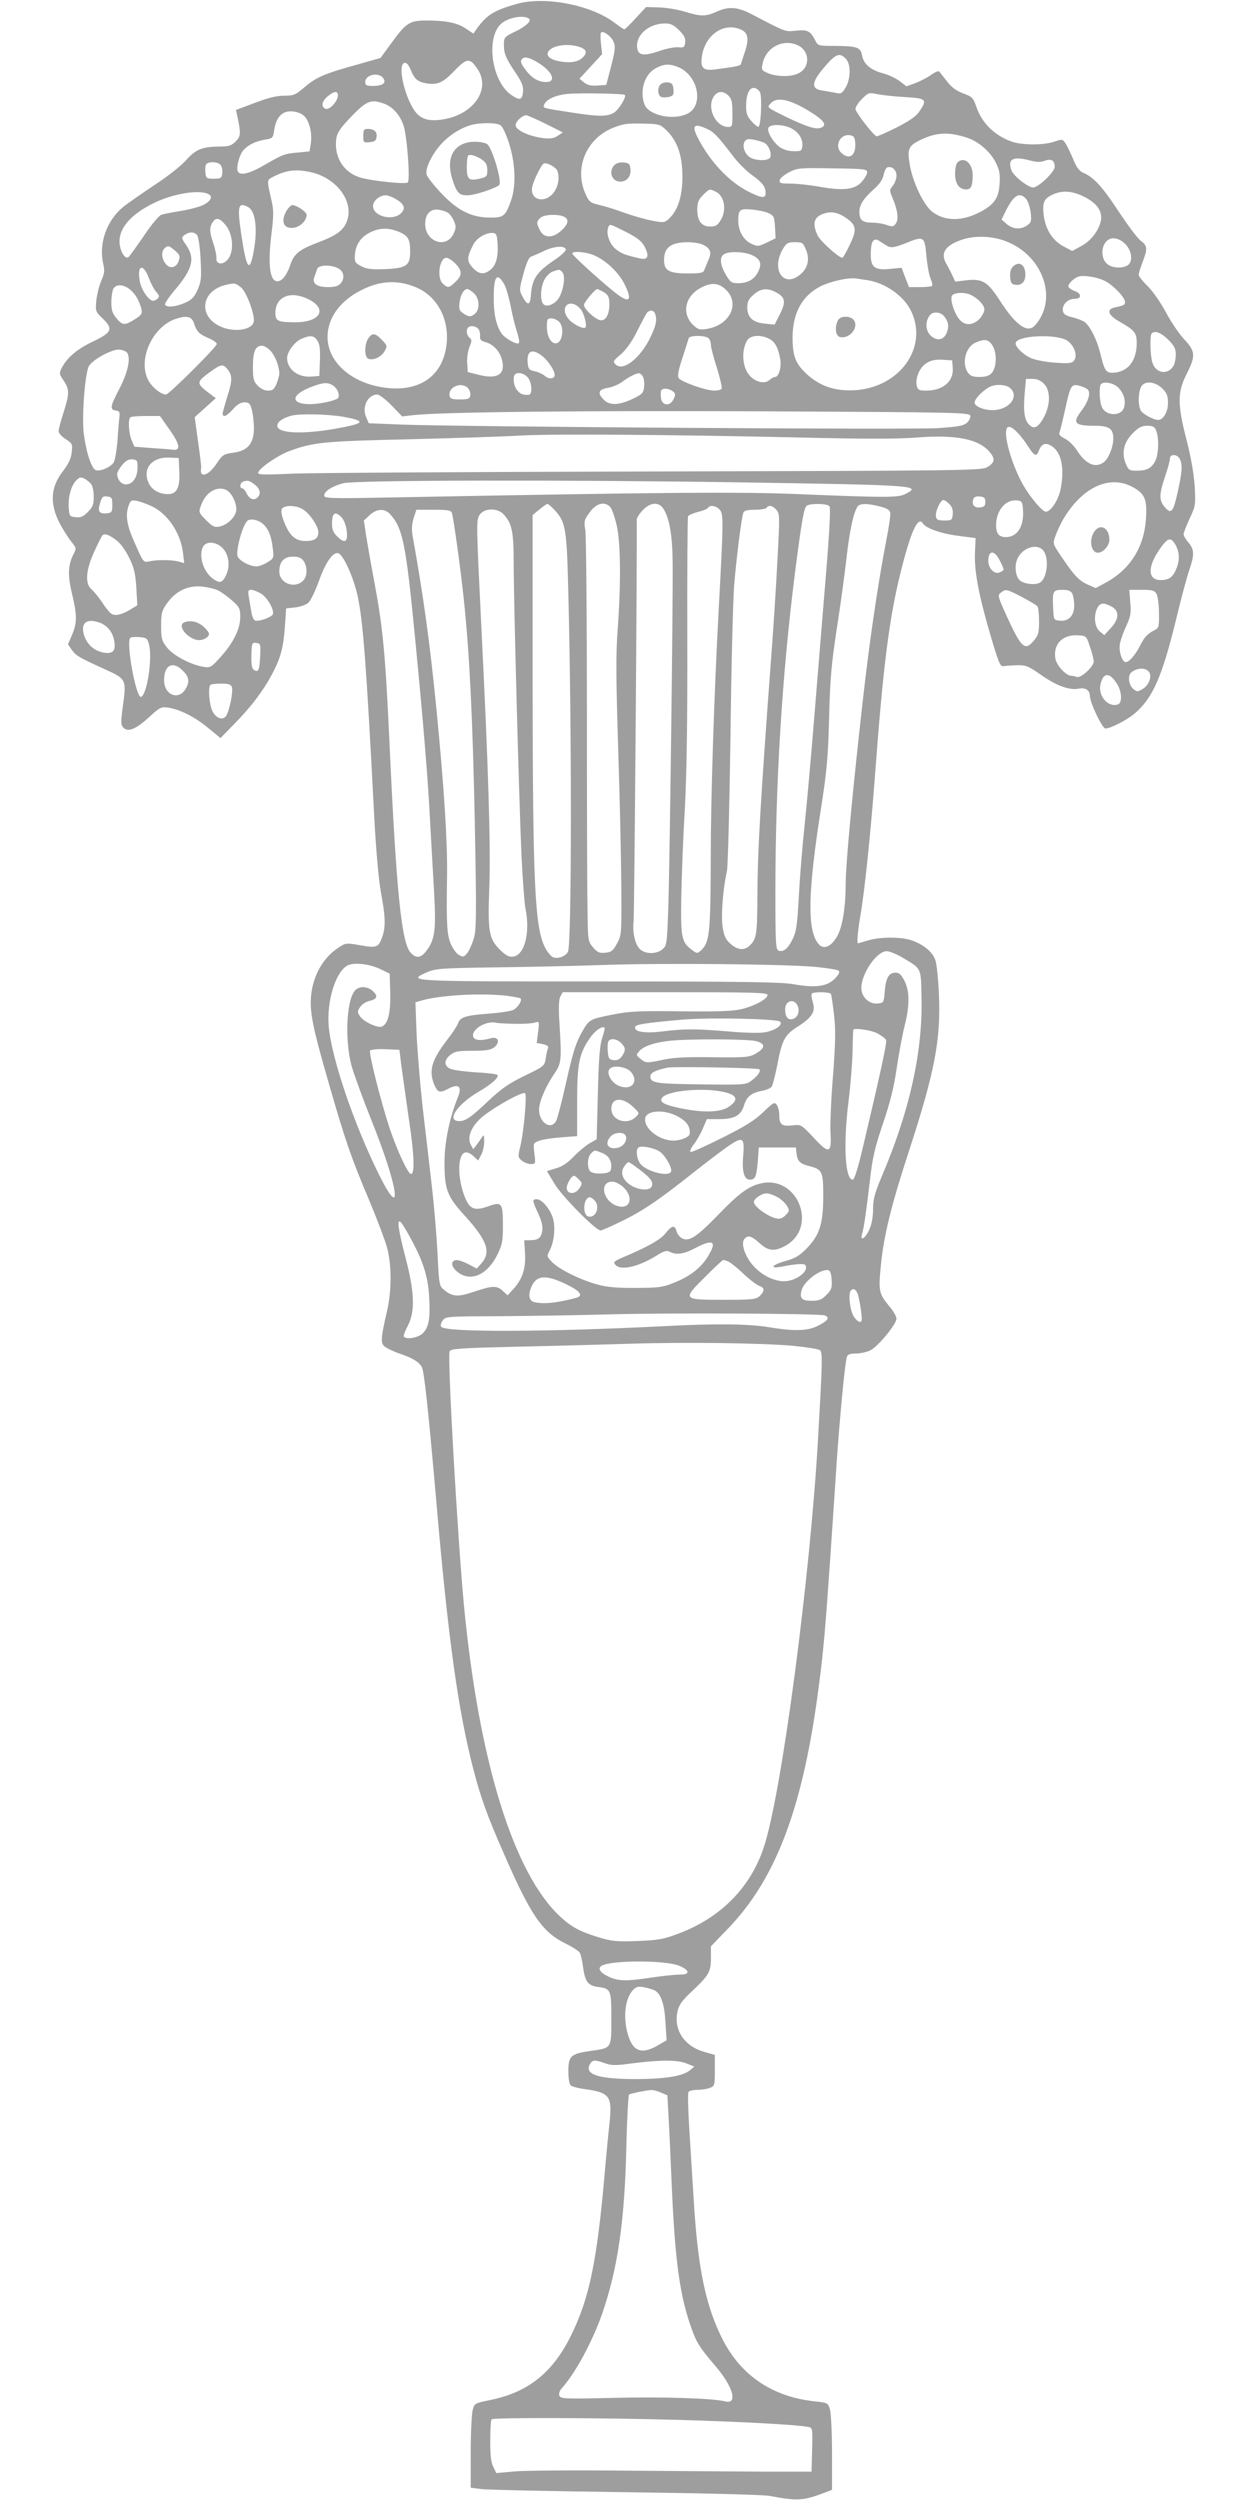 <?xml version="1.0" standalone="no"?>
<!DOCTYPE svg PUBLIC "-//W3C//DTD SVG 20010904//EN"
 "http://www.w3.org/TR/2001/REC-SVG-20010904/DTD/svg10.dtd">
<svg version="1.0" xmlns="http://www.w3.org/2000/svg"
 width="640pt" height="1280pt" viewBox="0 0 640 1280"
 preserveAspectRatio="xMidYMid meet">
<g transform="translate(0,1280) scale(0.1,-0.1)"
fill="#9e9e9e" stroke="none">
<path d="M2650 12781 c-117 -32 -156 -56 -206 -124 l-20 -29 -38 25 c-43 30
-102 42 -201 42 -88 0 -105 -11 -180 -114 l-57 -78 -117 -33 c-170 -47 -211
-65 -270 -115 -48 -41 -57 -45 -107 -45 -38 0 -82 -11 -150 -37 l-96 -36 7
-31 c19 -89 18 -104 -8 -130 -21 -21 -36 -26 -74 -26 -98 -1 -129 -13 -180
-70 -28 -31 -97 -85 -163 -128 -63 -42 -135 -92 -161 -113 -83 -69 -124 -186
-101 -288 9 -36 7 -51 -10 -90 -11 -25 -22 -71 -25 -101 -5 -53 -3 -56 31 -89
57 -55 50 -73 -47 -119 -82 -39 -133 -82 -161 -136 -14 -27 -13 -31 10 -65 30
-45 30 -67 -1 -164 -14 -43 -25 -85 -25 -95 0 -9 16 -28 36 -40 35 -23 36 -26
31 -68 -3 -32 -16 -59 -46 -98 -67 -87 -68 -180 -1 -291 16 -27 39 -62 51 -76
20 -25 20 -28 5 -57 -28 -54 -30 -110 -7 -203 26 -109 26 -148 0 -209 l-21
-49 20 -29 c22 -30 36 -38 174 -101 104 -47 106 -51 87 -187 -11 -83 -11 -96
3 -110 24 -24 65 -7 131 54 55 50 62 54 97 49 59 -8 139 -48 207 -105 l62 -51
70 72 c88 89 150 172 195 257 44 84 57 135 65 245 l6 90 47 5 c26 3 56 14 67
24 11 10 35 59 53 109 35 99 74 154 101 144 26 -10 77 -123 98 -218 28 -130
45 -355 84 -1112 10 -189 23 -336 35 -404 23 -122 25 -176 9 -224 -20 -60 -28
-64 -113 -49 -75 13 -76 13 -116 -14 -76 -50 -127 -141 -137 -242 -8 -84 7
-161 87 -439 84 -293 117 -391 210 -610 39 -93 80 -201 91 -240 25 -91 25
-224 0 -330 -31 -135 -33 -160 -13 -178 10 -9 45 -26 77 -37 70 -24 100 -43
115 -70 12 -22 34 -229 75 -700 60 -694 111 -1061 190 -1364 36 -138 69 -231
148 -411 143 -330 202 -417 323 -476 36 -18 69 -39 73 -48 5 -9 12 -41 16 -71
10 -75 25 -96 75 -103 68 -9 70 -13 70 -163 0 -155 3 -149 -108 -165 -99 -14
-112 -26 -112 -103 0 -39 5 -68 13 -74 6 -5 35 -13 62 -17 137 -18 150 -35
136 -172 -6 -54 -18 -177 -26 -273 -39 -440 -78 -627 -170 -815 -93 -191 -219
-293 -414 -333 -80 -16 -82 -17 -91 -52 -5 -19 -10 -117 -10 -216 l0 -181 53
-7 c28 -4 360 -11 737 -16 397 -5 708 -13 740 -19 143 -27 174 -25 283 17 l37
14 0 187 c0 102 -5 202 -10 222 -10 36 -11 37 -78 44 -215 23 -376 130 -471
315 -88 172 -129 367 -150 730 -6 96 -16 255 -22 352 -6 97 -8 182 -4 187 3 6
24 11 45 11 21 0 50 4 64 10 25 9 26 13 26 89 l0 80 -54 15 c-103 30 -158 113
-137 208 8 34 23 55 73 102 88 83 98 100 98 171 l0 60 83 86 c252 259 391 629
471 1259 22 165 33 296 56 630 11 162 27 396 35 520 16 228 41 490 51 523 4
12 16 17 46 17 22 0 55 7 74 16 39 19 134 134 134 163 0 10 -16 39 -36 62 -54
65 -57 79 -44 209 15 154 53 309 145 590 132 406 163 569 152 805 -3 72 -11
146 -17 166 -12 42 -59 82 -121 104 -54 19 -162 19 -225 0 -27 -8 -50 -15 -51
-15 -7 0 -1 62 11 135 22 122 53 419 76 725 42 565 73 805 131 1039 52 209 89
291 114 251 15 -24 92 -52 178 -63 l92 -12 -3 -70 c-5 -93 17 -214 77 -420 43
-146 52 -169 68 -166 10 2 41 4 70 5 46 1 58 -4 125 -51 79 -55 144 -78 191
-69 34 7 57 -8 57 -36 0 -34 63 -168 80 -168 26 0 115 46 152 79 91 79 138
188 208 473 27 112 58 230 70 262 26 77 25 102 -5 138 -14 16 -25 35 -25 43 0
7 14 43 31 80 30 64 31 70 26 163 -4 62 -18 147 -41 236 -48 186 -48 247 -1
340 48 95 46 117 -13 180 -26 28 -67 89 -92 136 -25 47 -66 107 -92 133 -27
26 -48 53 -48 60 0 7 9 36 20 65 27 70 25 84 -10 110 -16 12 -67 80 -113 150
-84 128 -127 174 -180 197 -21 9 -35 27 -52 69 -13 31 -30 67 -39 81 -15 23
-17 24 -57 10 -54 -19 -165 -19 -219 0 -88 31 -153 95 -181 178 -16 46 -21 52
-68 69 -35 13 -60 32 -82 61 -18 23 -36 46 -40 51 -4 4 -22 -3 -41 -17 -18
-13 -54 -32 -80 -42 l-47 -17 -35 27 c-19 14 -58 33 -87 40 -62 17 -97 47
-105 91 -8 42 -25 48 -137 49 -88 0 -89 0 -104 30 -24 47 -39 54 -98 48 -56
-6 -48 -9 -230 86 -70 36 -115 39 -176 11 -56 -25 -81 -25 -162 0 -35 11 -95
21 -132 22 l-67 2 -53 -57 c-28 -31 -55 -57 -58 -57 -4 0 -26 15 -50 33 -119
91 -353 137 -497 98z m60 -78 c12 -11 -22 -41 -73 -65 -55 -27 -57 -29 -57
-68 0 -45 10 -69 64 -149 28 -42 36 -63 34 -89 -4 -45 -16 -48 -59 -19 -107
72 -135 314 -42 374 41 27 111 36 133 16z m767 -58 c26 -26 34 -41 31 -62 -3
-25 -7 -28 -34 -25 -18 2 -60 -6 -94 -18 -86 -29 -114 -25 -118 18 -6 64 60
121 142 122 30 0 45 -7 73 -35z m318 3 c35 -16 40 -48 20 -110 -10 -29 -19
-58 -21 -64 -2 -11 -17 -14 -129 -29 -65 -9 -80 6 -71 68 17 110 113 175 201
135z m-654 -61 c11 -26 9 -43 -12 -126 l-25 -96 -45 -3 c-33 -2 -52 2 -69 16
l-23 19 58 63 58 63 -6 52 c-3 30 -3 56 0 58 11 12 52 -18 64 -46z m948 -21
c58 -31 59 -111 0 -141 -36 -19 -110 -19 -156 0 -33 14 -35 17 -29 47 17 87
108 133 185 94z m-1120 -7 c34 -12 39 -29 15 -53 -22 -22 -57 -29 -108 -22
-53 8 -79 26 -71 47 14 36 100 50 164 28z m1361 -59 c27 -27 27 -103 -1 -149
-18 -30 -23 -33 -52 -26 -18 3 -49 9 -69 12 -57 8 -53 44 15 122 56 65 75 73
107 41z m-1575 -21 c73 -44 96 -99 41 -99 -40 0 -75 21 -106 64 -23 30 -27 43
-18 53 12 15 38 10 83 -18z m-339 3 c6 -4 21 -23 33 -42 60 -99 -22 -220 -168
-249 -81 -16 -128 -3 -159 43 -54 79 -87 237 -51 244 11 2 21 -10 32 -36 19
-47 35 -61 81 -69 56 -9 85 4 141 63 51 53 68 61 91 46z m1057 -26 c102 -42
132 -196 47 -238 -71 -36 -199 -9 -220 47 -27 71 1 158 60 187 42 22 70 22
113 4z m-1509 -59 c14 -23 -6 -37 -56 -37 -31 0 -38 4 -38 20 0 39 72 53 94
17z m1927 -69 c11 -21 6 -164 -7 -177 -3 -3 -19 9 -35 27 -23 25 -29 42 -29
77 0 59 15 95 39 95 11 0 26 -10 32 -22z m-2161 -17 c0 -29 -43 -76 -63 -68
-25 10 -20 38 11 64 34 28 52 29 52 4z m1469 3 c10 -9 -30 -74 -54 -90 -34
-22 -81 -22 -225 1 -143 22 -141 21 -134 39 10 27 58 49 119 55 63 6 287 2
294 -5z m531 -4 c16 -16 20 -33 20 -90 0 -66 -1 -70 -22 -70 -66 1 -112 102
-72 158 19 27 48 28 74 2z m903 -7 c110 -6 116 -12 74 -74 -16 -24 -50 -48
-117 -82 -52 -26 -98 -46 -102 -45 -18 7 -108 124 -108 140 0 10 15 34 34 52
32 32 35 33 77 24 24 -5 88 -12 142 -15z m-495 -69 c83 -50 101 -77 62 -89
-25 -8 -72 7 -170 54 -108 53 -104 50 -83 73 30 33 95 20 191 -38z m-2171 35
c44 -16 81 -58 99 -111 18 -54 35 -278 22 -292 -9 -11 -178 7 -240 24 -78 22
-128 89 -128 170 0 55 11 73 88 153 71 72 95 80 159 56z m-414 -59 c30 -24 47
-90 38 -147 l-6 -38 -60 -6 c-69 -6 -74 -8 -175 -66 -76 -44 -124 -54 -133
-29 -8 21 9 85 30 108 25 27 60 44 109 53 40 6 42 8 48 50 10 63 38 95 85 95
23 0 48 -8 64 -20z m1241 -44 l88 -44 -26 -17 c-20 -14 -39 -16 -76 -12 -71 9
-140 41 -140 66 0 19 34 51 55 51 5 0 50 -20 99 -44z m-234 -6 c12 -6 29 -41
46 -93 33 -103 37 -218 11 -292 -29 -83 -39 -90 -111 -89 -93 1 -165 37 -249
127 -37 39 -70 82 -73 94 -4 13 3 42 17 70 41 84 112 148 198 179 43 16 135
18 161 4z m854 -29 c54 -53 80 -128 80 -236 0 -99 -23 -172 -69 -215 -21 -20
-27 -21 -85 -10 -34 6 -96 24 -139 39 -42 16 -100 34 -130 41 -50 12 -55 16
-74 59 -59 133 7 286 148 339 51 19 67 21 152 19 79 -2 83 -3 117 -36z m218 3
c26 -14 48 -37 128 -142 23 -29 63 -69 91 -89 53 -38 69 -59 69 -92 0 -28 -20
-26 -88 8 -101 51 -199 156 -261 279 -32 64 -15 74 61 36z m413 12 c41 -18 67
-56 63 -93 -3 -26 -6 -28 -46 -27 -26 0 -53 9 -70 21 -34 25 -66 79 -58 98 7
19 66 20 111 1z m906 -51 c61 -20 122 -74 149 -131 18 -36 21 -58 18 -105 -5
-73 -26 -104 -95 -142 -94 -51 -184 -51 -249 -2 -45 34 -101 152 -116 242 -14
82 -7 97 60 129 78 37 141 39 233 9z m-573 -19 c8 -69 -26 -99 -70 -59 -37 33
-8 97 41 91 20 -2 27 -9 29 -32z m-465 -7 c22 -12 39 -53 31 -74 -7 -18 -62
-20 -98 -4 -30 14 -48 58 -34 83 8 14 17 16 46 11 20 -4 45 -11 55 -16z m1362
-91 c34 -9 53 -9 74 -1 34 12 51 2 51 -32 0 -25 -84 -105 -110 -105 -26 0
-100 58 -111 87 -22 59 7 75 96 51z m-4146 -22 c7 -8 11 -27 9 -43 -3 -25 -7
-28 -43 -28 -36 0 -40 2 -43 28 -2 16 -1 35 2 43 7 18 60 18 75 0z m1725 -31
c10 -28 7 -65 -9 -95 -40 -77 -138 -62 -119 17 9 36 44 106 57 115 14 9 63
-17 71 -37z m1736 -24 c0 -16 -8 -39 -19 -52 -17 -22 -18 -24 -1 -63 26 -61
32 -109 17 -130 -12 -17 -18 -18 -47 -8 -18 7 -52 12 -74 12 -50 0 -66 13 -66
55 0 36 21 69 76 118 28 25 44 49 48 71 4 19 12 37 19 39 23 8 47 -13 47 -42z
m-150 17 c0 -10 -13 -32 -28 -49 -36 -40 -93 -47 -217 -25 -49 9 -116 16 -148
16 -50 0 -58 2 -55 18 2 9 23 27 48 40 43 22 54 23 223 20 161 -2 177 -4 177
-20z m-2851 1 c127 -27 218 -140 191 -240 -15 -53 -49 -81 -143 -117 -106 -40
-131 -60 -151 -119 -18 -53 -42 -83 -66 -83 -40 0 -50 89 -28 260 9 75 9 108
-1 150 -26 114 -26 107 10 126 65 33 113 39 188 23z m2075 -100 c45 -21 58
-94 26 -146 -16 -27 -26 -33 -54 -33 -44 0 -66 29 -66 88 0 35 6 49 29 73 34
33 32 33 65 18z m-2593 -15 c19 -12 7 -34 -29 -53 -20 -10 -73 -24 -116 -31
-44 -7 -90 -16 -101 -20 -12 -5 -53 -54 -90 -110 -38 -55 -73 -104 -78 -107
-16 -10 -38 23 -44 64 -10 78 50 152 174 213 101 50 240 72 284 44z m4477 -10
c67 -33 96 -73 89 -121 -9 -51 -51 -107 -103 -134 l-44 -24 -46 24 c-57 31
-93 90 -101 165 -6 62 3 81 52 102 46 20 96 16 153 -12z m-3520 -14 c43 -26
50 -47 25 -72 -42 -41 -143 -16 -143 37 0 27 33 55 65 55 11 0 35 -9 53 -20z
m3226 1 c9 -10 19 -41 23 -68 5 -45 3 -52 -18 -67 -33 -23 -73 -20 -105 7
l-26 23 22 45 c41 81 70 98 104 60z m-3984 -41 c38 -20 50 -111 29 -226 -21
-115 -37 -94 -64 88 -21 143 -16 165 35 138z m1027 -32 c9 -7 22 -26 28 -42
11 -25 10 -35 -3 -63 -38 -80 -148 -40 -145 54 1 49 29 76 71 69 19 -3 41 -11
49 -18z m1639 0 c26 -12 29 -19 32 -70 l3 -58 -45 -22 c-44 -21 -47 -21 -81
-5 -39 19 -65 65 -65 116 0 58 7 64 71 58 31 -3 70 -11 85 -19z m403 -29 c46
-34 48 -58 11 -134 -17 -36 -34 -65 -37 -65 -18 0 -114 86 -127 115 -30 64
-18 98 41 114 35 10 72 0 112 -30z m-1445 8 c22 -16 11 -43 -30 -76 -40 -31
-80 -28 -99 9 -19 37 -19 45 1 64 19 20 103 21 128 3z m-1741 -37 c44 -51 47
-149 7 -185 -26 -24 -56 -15 -52 15 1 13 -7 49 -18 81 -19 56 -18 79 3 107 15
19 33 14 60 -18z m2045 -34 c74 -37 95 -56 112 -100 12 -34 1 -47 -34 -39 -75
17 -98 26 -125 49 -30 25 -49 79 -37 109 7 20 6 20 84 -19z m-1158 -2 c49 -20
60 -38 60 -102 0 -72 -19 -85 -128 -90 -70 -2 -94 0 -122 15 -32 16 -35 22
-33 56 3 53 30 94 78 117 49 24 91 25 145 4z m-1031 -18 c7 -8 15 -63 18 -123
5 -96 3 -114 -15 -156 -17 -38 -30 -52 -64 -67 -47 -21 -93 -26 -103 -10 -3 5
20 40 51 76 90 107 104 160 58 228 -26 37 -26 40 -9 53 24 17 50 17 64 -1z
m1539 -50 c3 -66 -10 -110 -42 -131 -31 -23 -57 -18 -87 16 -30 33 -29 52 5
118 18 34 67 62 101 58 17 -2 20 -11 23 -61z m2625 9 c177 -83 240 -296 125
-422 -38 -41 -98 2 -180 130 -62 95 -88 111 -169 102 l-58 -7 -16 34 c-8 18
-22 44 -30 58 -31 53 -7 92 75 121 75 27 177 21 253 -16z m-627 -16 c18 -9 35
-6 89 15 95 39 99 37 108 -62 4 -45 13 -98 21 -117 8 -18 12 -36 8 -39 -3 -3
-31 -6 -61 -6 l-57 0 -19 49 -19 50 -61 -6 c-85 -8 -103 12 -95 107 3 41 19
53 44 35 12 -8 31 -20 42 -26z m1215 12 c36 -36 41 -94 10 -111 -28 -15 -73
-12 -98 5 -39 27 -38 101 1 127 23 16 59 7 87 -21z m-2162 -4 c39 -19 46 -39
28 -78 -8 -19 -17 -42 -21 -51 -4 -15 -18 -18 -83 -18 -98 0 -123 14 -123 69
0 64 35 90 120 91 30 0 66 -6 79 -13z m527 -24 c21 -49 11 -95 -28 -128 -87
-73 -153 26 -88 133 17 28 25 32 60 32 38 0 42 -3 56 -37z m-3229 -7 c24 -21
26 -27 18 -52 -13 -37 -47 -43 -69 -12 -19 27 -21 59 -4 76 17 17 23 15 55
-12z m2000 7 c2 -6 -22 -30 -55 -52 -96 -65 -118 -98 -124 -186 -4 -49 -17
-51 -42 -5 -18 35 -18 36 4 118 15 55 28 85 39 88 9 3 39 16 66 29 52 25 106
29 112 8z m149 -32 c59 -27 121 -86 150 -143 46 -91 27 -106 -53 -41 -84 68
-213 186 -213 195 0 15 75 8 116 -11z m799 5 c48 -20 58 -45 37 -87 -20 -40
-53 -59 -104 -59 -32 0 -39 5 -62 44 -30 52 -33 91 -8 105 25 15 97 13 137 -3z
m-1514 -45 c36 -37 37 -60 1 -94 -33 -32 -39 -33 -64 -10 -33 29 -19 133 18
133 9 0 29 -13 45 -29z m-601 -24 c31 -15 37 -52 14 -78 -12 -14 -30 -19 -65
-19 -57 0 -83 19 -69 53 4 12 11 30 14 40 7 21 68 23 106 4z m-967 -53 c10
-27 27 -58 38 -70 15 -16 16 -23 7 -32 -7 -7 -17 -12 -24 -12 -23 0 -63 60
-69 104 -13 82 19 88 48 10z m2117 31 c15 -18 7 -82 -15 -124 -17 -35 -62 -56
-81 -40 -19 15 -18 83 2 124 9 19 28 38 42 44 37 13 38 13 52 -4z m2778 -44
c43 -22 102 -84 102 -107 0 -15 -5 -18 -52 -28 -46 -10 -35 -40 26 -74 75 -43
86 -56 86 -108 0 -86 -40 -142 -107 -151 -49 -6 -56 2 -78 92 -17 72 -51 141
-80 165 -9 7 -37 19 -63 25 -36 9 -48 17 -50 34 -5 31 25 61 60 61 38 0 37 28
-2 41 -16 6 -30 17 -30 23 0 14 26 40 50 49 25 10 98 -1 138 -22z m-3076 -17
c9 -16 24 -67 33 -114 9 -47 24 -106 33 -132 8 -26 13 -51 8 -55 -10 -10 -73
26 -89 51 -27 41 -40 101 -39 182 0 112 17 132 54 68z m1862 21 c92 -15 187
-83 222 -160 87 -186 -61 -390 -291 -403 -102 -5 -178 21 -247 85 -56 53 -70
91 -70 187 1 126 50 214 147 262 53 25 140 44 180 38 11 -2 38 -6 59 -9z
m-2312 -37 c105 -45 167 -158 155 -285 -15 -155 -121 -241 -284 -231 -186 12
-326 125 -326 263 0 97 64 185 174 240 96 49 188 53 281 13z m-899 1 c26 -19
67 -125 67 -169 0 -49 -101 -66 -175 -30 -112 54 -94 181 30 211 47 11 51 10
78 -12z m2490 -19 c65 -72 9 -176 -104 -194 -37 -6 -46 -3 -70 20 -61 59 -42
149 42 192 55 29 94 23 132 -18z m-3059 9 c28 -22 49 -58 60 -101 5 -24 1 -31
-34 -53 -51 -32 -63 -32 -94 6 -20 24 -26 41 -26 80 0 28 5 59 10 70 14 25 51
24 84 -2z m1763 -21 c27 -25 31 -79 7 -102 -20 -20 -34 -20 -63 0 -20 14 -22
23 -18 56 5 40 22 68 40 68 6 0 21 -10 34 -22z m656 11 c30 -16 37 -28 37 -66
0 -50 -16 -83 -42 -83 -25 0 -88 56 -88 79 0 13 57 81 68 81 2 0 13 -5 25 -11z
m887 -4 c51 -26 55 -49 24 -112 l-28 -55 -49 5 c-62 5 -91 32 -91 83 0 29 7
43 32 65 36 32 69 36 112 14z m1003 -16 c38 -20 67 -52 67 -74 0 -12 -12 -34
-26 -49 -35 -34 -76 -34 -103 0 -26 32 -46 97 -38 118 8 19 67 22 100 5z
m-3396 -20 c102 -49 65 -119 -64 -119 -91 0 -103 6 -103 49 1 82 76 114 167
70z m1395 -51 c18 -20 35 -85 25 -95 -11 -10 -67 19 -87 45 -49 62 10 110 62
50z m382 -24 c11 -30 6 -59 -23 -119 -51 -108 -141 -179 -179 -141 -15 14 -13
19 27 52 27 24 56 64 83 118 22 44 45 87 50 94 14 17 35 15 42 -4z m1478 -11
c23 -28 28 -50 17 -82 -12 -35 -39 -47 -68 -31 -41 21 -50 80 -19 117 15 19
52 16 70 -4z m-3839 -38 c14 -43 26 -55 74 -76 24 -10 43 -24 43 -30 0 -15
-245 -259 -260 -259 -25 0 -69 35 -89 70 -58 103 15 272 135 316 58 20 86 15
97 -21z m1871 6 c23 -25 18 -90 -7 -105 -28 -17 -57 24 -57 80 0 39 2 44 23
44 13 0 32 -9 41 -19z m-415 -35 c6 -7 10 -24 9 -36 -2 -18 4 -25 26 -31 41
-11 75 -47 86 -91 20 -74 -23 -102 -119 -77 l-56 14 -3 47 c-2 25 4 62 12 82
12 30 13 36 0 47 -15 12 -19 41 -7 52 11 12 40 8 52 -7z m3532 -55 c31 -31 39
-46 39 -75 0 -21 -5 -46 -10 -56 -27 -51 -90 -44 -109 11 -12 35 -15 142 -4
152 16 16 48 4 84 -32z m-4356 -5 c12 -18 15 -44 13 -102 l-3 -79 -39 -3 c-70
-6 -126 37 -126 95 0 31 39 84 73 98 46 20 64 18 82 -9z m2003 12 c7 -7 12
-22 12 -35 0 -12 14 -66 31 -118 16 -52 27 -100 24 -105 -3 -6 -21 -10 -38
-10 -43 0 -169 45 -182 64 -7 11 -2 41 19 103 16 49 30 94 32 101 4 16 86 16
102 0z m311 -3 c29 -15 46 -46 56 -105 7 -39 -8 -90 -26 -90 -7 0 -20 -7 -30
-16 -23 -21 -69 -11 -99 21 -40 42 -46 130 -14 183 17 26 69 30 113 7z m1528
-11 c35 -26 51 -77 32 -100 -11 -14 -27 -16 -94 -11 -44 2 -99 13 -123 22 -39
16 -82 56 -82 77 0 41 215 51 267 12z m-394 -11 c21 -25 30 -67 23 -108 -9
-49 -30 -65 -81 -65 -34 0 -47 5 -59 22 -34 48 -12 132 39 154 41 18 59 17 78
-3z m-3688 -39 c24 -26 45 -80 45 -117 0 -10 -7 -33 -14 -52 -12 -28 -20 -35
-44 -35 -18 0 -38 10 -53 26 -21 22 -24 35 -24 98 0 78 13 106 47 106 10 0 30
-12 43 -26z m-735 -9 c21 -26 5 -102 -39 -186 -47 -90 -50 -106 -18 -111 17
-2 21 -8 19 -28 -2 -14 -7 -68 -10 -120 -4 -52 -13 -105 -19 -116 -14 -24 -63
-47 -90 -42 -22 4 -49 80 -63 180 -13 87 5 321 26 355 20 32 113 83 150 83 17
0 37 -7 44 -15z m2130 -21 c30 -26 60 -72 60 -94 0 -20 -30 -23 -50 -5 -11 10
-34 20 -52 24 -28 6 -33 11 -36 40 -7 67 23 80 78 35z m2098 -57 c6 -70 -50
-117 -137 -117 -35 0 -42 4 -47 24 -9 39 14 95 50 117 22 14 45 19 81 17 l50
-3 3 -38z m-3716 -4 c28 -33 29 -59 3 -139 -13 -44 -25 -85 -25 -91 0 -23 21
-14 53 22 21 24 39 35 58 35 24 0 30 -6 38 -37 6 -21 11 -64 11 -95 0 -79 -32
-117 -107 -126 -48 -7 -54 -10 -85 -57 -42 -63 -89 -75 -78 -20 1 5 -6 66 -16
134 l-17 125 54 49 54 48 -25 19 c-78 58 -78 62 -1 118 52 37 62 39 83 15z
m1538 -43 c23 -23 28 -89 8 -91 -28 -3 -44 3 -60 23 -18 20 -24 68 -11 81 13
13 43 7 63 -13z m589 6 c7 -8 11 -32 9 -53 -3 -34 -8 -40 -50 -61 -72 -36
-123 -40 -153 -12 -38 36 -33 56 17 64 23 4 57 18 75 32 29 22 67 42 84 43 4
1 12 -5 18 -13z m2056 -41 c33 -32 34 -103 3 -165 -30 -57 -51 -70 -76 -47
-27 24 -33 66 -26 159 l7 78 34 0 c23 0 42 -8 58 -25z m-3638 -10 c22 -16 34
-47 24 -63 -3 -5 -30 -15 -59 -21 -163 -34 -221 23 -78 78 62 24 85 25 113 6z
m4018 -9 c30 -30 41 -70 29 -105 -16 -44 -91 -41 -112 4 -13 28 -16 107 -5
118 15 16 65 6 88 -17z m226 -5 c24 -24 29 -38 29 -75 0 -45 -24 -86 -50 -86
-24 0 -79 30 -89 48 -14 26 -14 82 -1 116 14 38 71 36 111 -3z m-3556 3 c9 -9
15 -26 13 -38 -3 -18 -10 -21 -53 -21 -40 0 -50 3 -53 18 -9 45 59 74 93 41z
m2777 -1 c49 -44 -6 -113 -91 -113 -45 0 -91 20 -91 39 0 18 40 60 75 79 30
17 86 14 107 -5z m397 -7 c17 -18 3 -63 -34 -112 -46 -60 -32 -74 70 -74 74 0
95 -14 95 -66 0 -42 -24 -102 -48 -120 -43 -33 -93 -11 -138 60 -16 25 -43 51
-62 60 -25 13 -32 21 -27 34 4 9 15 56 26 104 29 134 33 142 72 134 17 -4 38
-13 46 -20z m-2125 -9 c15 -11 16 -17 5 -40 -18 -40 -61 -35 -65 7 -2 16 -1
33 2 38 8 12 38 10 58 -5z m-1439 -73 l54 -56 53 6 c145 17 867 24 1808 20
986 -5 1045 -6 1048 -23 2 -9 -6 -26 -18 -36 -17 -15 -45 -20 -148 -27 -132
-9 -2436 7 -2741 18 l-173 7 -14 33 c-22 52 10 114 58 114 10 0 43 -25 73 -56z
m-247 -58 c120 -22 112 -34 -41 -61 -170 -30 -297 -24 -297 15 0 20 23 37 69
51 41 12 189 9 269 -5z m-894 -60 c55 -76 63 -112 26 -109 -14 2 -65 6 -114 9
l-88 7 -14 33 c-15 35 -19 106 -7 117 3 4 39 7 79 7 l73 0 45 -64z m4352 -28
c12 -12 34 -42 49 -65 32 -50 42 -53 55 -18 13 34 35 41 66 20 50 -33 66 -117
43 -225 -11 -52 -50 -110 -74 -110 -18 0 -79 72 -116 136 -56 99 -101 249 -85
289 7 19 30 9 62 -27z m704 16 c15 -38 12 -121 -5 -154 -19 -37 -43 -50 -95
-50 -38 0 -42 3 -56 36 -23 55 -10 110 36 156 30 30 45 38 74 38 30 0 38 -5
46 -26z m-1825 -34 c332 -8 499 -8 601 0 203 16 320 -9 374 -78 27 -33 22 -52
-16 -74 -29 -17 -113 -18 -1705 -22 -921 -2 -1754 -7 -1853 -11 -150 -7 -178
-6 -174 6 8 24 100 87 158 109 124 46 177 51 620 61 234 6 488 14 565 19 161
9 763 5 1430 -10z m1945 -109 c15 -28 13 -65 -9 -165 -24 -109 -34 -121 -67
-83 -30 35 -30 65 1 157 14 40 25 82 25 92 0 24 36 24 50 -1z m-5122 -65 c4
-83 -13 -116 -58 -116 -42 0 -79 20 -96 51 -39 77 11 141 106 136 l45 -2 3
-69z m-214 17 c-1 -49 -25 -83 -60 -83 -23 0 -44 25 -44 54 0 8 12 29 26 46
20 23 34 30 53 28 24 -3 26 -7 25 -45z m-237 -82 c7 -9 13 -38 13 -64 0 -41
-5 -53 -30 -78 -23 -24 -37 -30 -62 -27 -31 3 -33 5 -36 48 -4 55 12 114 39
141 16 16 23 18 42 8 12 -7 27 -19 34 -28z m837 -2 c29 -22 34 -50 12 -68 -18
-15 -41 -5 -54 25 -7 13 -16 24 -22 24 -14 0 -12 27 3 33 23 10 34 7 61 -14z
m2506 11 c889 -14 911 -16 824 -60 -36 -18 -103 -18 -519 -1 -316 14 -689 11
-2117 -16 -309 -6 -338 -5 -338 10 0 22 41 48 98 63 61 16 1138 18 2052 4z
m2005 -33 c49 -31 59 -63 52 -159 -11 -143 -83 -255 -207 -322 l-50 -27 -43
19 c-43 19 -70 48 -140 153 -37 55 -37 57 -23 95 7 21 24 57 36 79 102 177
252 242 375 162z m-4654 -7 c25 -14 49 -62 49 -98 0 -35 -43 -79 -86 -88 -26
-5 -36 0 -67 31 -42 42 -42 43 -23 89 25 60 82 90 127 66z m-586 -75 c0 -35
-3 -40 -25 -43 -42 -4 -51 8 -38 51 10 33 15 38 37 35 23 -3 26 -7 26 -43z
m4470 15 c0 -20 -6 -26 -28 -28 -29 -4 -44 16 -33 44 4 10 15 14 33 12 22 -2
28 -8 28 -28z m-4268 -22 c82 -39 148 -137 160 -239 l6 -52 -29 8 c-35 9 -108
10 -149 1 -30 -7 -31 -6 -72 87 -44 96 -53 150 -33 202 9 24 14 26 43 20 17
-4 51 -16 74 -27z m4084 11 c14 -14 19 -30 17 -52 -3 -30 -5 -32 -43 -32 -33
0 -41 4 -43 22 -4 24 23 83 38 83 6 0 19 -9 31 -21z m377 -33 c5 -82 -30 -136
-88 -136 -36 0 -50 18 -50 62 0 73 48 131 105 126 28 -3 30 -6 33 -52z m-2398
2 c57 -62 62 -94 70 -433 18 -706 17 -1792 -2 -1828 -13 -25 -55 -39 -79 -27
-10 6 -28 28 -38 48 -53 104 -63 326 -64 1356 l0 859 34 28 c19 16 38 29 42
29 4 0 21 -14 37 -32z m284 17 c8 -8 23 -50 33 -93 21 -90 23 -295 5 -541 -9
-119 -8 -253 3 -600 8 -245 15 -561 16 -702 2 -254 1 -258 -22 -300 -21 -38
-29 -44 -60 -47 -30 -3 -41 2 -63 28 -26 31 -26 34 -28 203 -2 95 -3 557 -3
1027 0 470 -4 878 -8 905 -8 47 -6 53 23 93 34 46 74 56 104 27z m272 -9 c32
-49 47 -137 48 -281 2 -222 -15 -1529 -22 -1753 -7 -198 -8 -204 -31 -223 -28
-23 -78 -25 -108 -4 -29 20 -46 84 -39 148 4 38 19 1931 16 2057 0 8 14 30 31
48 38 40 81 44 105 8z m851 12 c6 -9 0 -131 -18 -348 -15 -184 -42 -508 -59
-720 -17 -212 -40 -468 -51 -570 -11 -102 -24 -264 -29 -359 -8 -150 -13 -181
-32 -220 -25 -50 -47 -67 -72 -58 -14 6 -16 37 -16 299 0 557 34 1110 100
1633 35 270 46 336 61 346 21 13 105 11 116 -3z m258 -1 c38 -10 51 -18 53
-34 2 -12 -8 -79 -22 -149 -42 -218 -86 -519 -120 -824 -52 -464 -86 -822 -86
-925 -1 -127 -17 -223 -45 -271 -32 -54 -70 -68 -96 -35 -57 71 -53 266 16
701 28 182 35 252 40 455 5 200 12 277 40 460 19 121 41 285 50 365 16 142 37
232 57 258 13 15 49 15 113 -1z m-2951 -17 c34 -22 76 -86 76 -115 0 -32 -20
-45 -65 -45 -50 0 -79 24 -106 87 -22 52 -24 79 -6 86 27 12 74 6 101 -13z
m2131 0 c20 -22 19 -58 -5 -505 -24 -448 -41 -963 -41 -1287 -1 -375 -6 -424
-50 -464 -19 -17 -20 -17 -47 3 -52 39 -57 61 -54 263 2 102 9 304 18 449 10
186 14 447 13 881 -1 339 1 622 4 627 4 6 27 16 51 22 25 6 48 15 51 21 10 16
41 11 60 -10z m290 0 c17 -19 18 -32 6 -246 -6 -125 -20 -344 -31 -488 -57
-767 -71 -1010 -72 -1231 -1 -209 -4 -231 -38 -265 -28 -28 -64 -25 -100 8
-24 21 -33 40 -40 85 -9 58 1 194 22 287 5 25 13 333 18 685 4 352 13 703 19
780 12 143 37 343 47 370 4 11 22 15 59 15 30 0 57 5 60 10 10 16 30 12 50
-10z m-1978 -22 c65 -72 81 -148 128 -633 43 -443 67 -730 79 -975 3 -58 11
-193 17 -301 13 -218 7 -268 -37 -326 -29 -39 -53 -42 -82 -10 -46 49 -73 315
-107 1057 -22 479 -34 605 -82 860 -14 74 -31 171 -38 215 l-12 80 29 27 c37
34 77 36 105 6z m317 5 c9 -31 45 -291 61 -445 30 -288 45 -610 56 -1141 9
-476 8 -545 -5 -592 -9 -29 -24 -63 -34 -75 -16 -20 -21 -21 -41 -10 -13 6
-31 31 -42 55 -21 48 -24 101 -20 355 2 177 -15 445 -54 845 -34 345 -66 576
-123 895 -5 31 -3 58 6 88 l14 42 89 0 c75 0 88 -3 93 -17z m264 -6 c43 -46
52 -87 52 -249 0 -195 27 -1202 40 -1498 6 -124 15 -245 20 -270 26 -124 -4
-241 -63 -248 -21 -3 -37 6 -67 35 -57 57 -63 94 -55 313 8 217 -4 610 -41
1351 -25 512 -26 537 -9 562 23 36 91 38 123 4z m-830 -15 c11 -11 22 -38 26
-61 10 -66 -7 -79 -49 -36 -18 17 -25 35 -25 63 0 56 15 67 48 34z m-410 -28
c32 -22 51 -64 58 -127 7 -55 6 -56 -27 -76 -19 -12 -44 -21 -56 -21 -35 0
-91 31 -97 53 -8 33 25 155 50 180 12 12 48 8 72 -9z m-741 -91 c18 -13 46
-51 64 -88 26 -53 32 -80 37 -154 l5 -90 -34 -21 c-45 -27 -78 -35 -98 -23 -9
5 -31 32 -48 59 -18 27 -43 57 -55 67 -33 28 -29 97 13 189 18 40 37 78 42 85
10 14 32 8 74 -24z m5417 -15 c25 -40 28 -82 10 -127 -18 -46 -38 -61 -82 -61
-65 0 -68 66 -6 156 41 59 56 65 78 32z m-4870 -29 c30 -36 35 -93 11 -139
-17 -34 -31 -37 -62 -15 -52 36 -78 119 -53 166 17 32 73 25 104 -12z m4200
-11 c28 -40 17 -137 -18 -160 -23 -16 -86 -8 -106 12 -22 22 -27 78 -9 113 29
57 104 77 133 35z m-224 -50 c24 -50 24 -45 0 -58 -26 -14 -60 19 -60 58 0 57
32 57 60 0z m-3566 0 c22 -32 20 -81 -4 -103 -45 -41 -120 -10 -120 49 0 50
24 76 70 76 29 0 43 -6 54 -22z m-435 -152 c18 -10 50 -33 72 -53 35 -31 39
-40 39 -82 0 -61 -35 -132 -100 -204 -49 -55 -54 -57 -89 -51 -66 11 -156 59
-187 100 -26 33 -29 45 -29 110 0 64 3 77 30 115 44 62 105 92 176 86 31 -3
70 -12 88 -21z m217 -15 c33 -20 69 -83 61 -106 -7 -16 -72 -39 -91 -32 -8 3
-16 23 -19 44 -4 21 -9 55 -13 76 -5 32 -4 37 12 37 11 0 33 -9 50 -19z m3897
-18 c39 -21 75 -42 79 -48 4 -5 8 -40 8 -77 0 -57 -4 -71 -26 -97 -46 -56 -64
-40 -139 123 -47 104 -48 109 -30 122 26 19 26 19 108 -23z m257 18 c5 -11 10
-38 10 -60 0 -53 -28 -83 -73 -79 -32 3 -32 3 -35 67 -4 84 -1 91 47 91 30 0
43 -5 51 -19z m432 -3 c6 -13 12 -57 12 -98 1 -66 -1 -75 -20 -85 -37 -18 -55
-37 -76 -79 -24 -48 -56 -86 -74 -86 -19 0 -37 56 -30 94 4 20 18 61 33 92 22
48 25 66 20 120 l-5 64 64 0 c55 0 65 -3 76 -22z m-232 -63 c42 -22 41 -64 -3
-111 l-33 -36 -23 19 c-27 22 -33 83 -12 121 14 26 31 28 71 7z m-5177 -84
c38 -15 65 -49 72 -94 9 -52 -9 -68 -61 -57 -47 11 -82 45 -95 93 -16 60 17
83 84 58z m5067 -121 c11 -30 19 -65 20 -76 0 -27 -66 -88 -87 -80 -8 3 -21 6
-28 6 -26 0 -74 51 -81 86 -14 74 35 126 114 121 43 -2 44 -2 62 -57z m-4817
10 c18 -70 -10 -257 -41 -268 -25 -8 -78 279 -55 302 4 4 25 6 47 4 36 -3 41
-6 49 -38z m569 -60 c-3 -69 -9 -84 -30 -71 -14 8 -17 30 -14 99 2 39 4 43 25
40 21 -3 22 -7 19 -68z m-396 -74 c33 -32 36 -57 14 -94 -37 -60 -110 -30
-110 46 0 77 45 100 96 48z m4948 -8 c15 -24 -3 -69 -36 -87 -24 -14 -28 -14
-47 3 -23 21 -28 68 -8 84 30 24 75 25 91 0z m-164 -61 c24 -38 26 -95 5 -103
-48 -19 -103 40 -91 99 13 66 48 67 86 4z m-4533 -14 c9 -22 -15 -135 -32
-152 -23 -24 -62 1 -74 46 -12 43 -14 106 -4 116 3 4 28 7 55 7 36 0 50 -4 55
-17z m3439 -1389 c92 -55 89 -48 92 -193 8 -281 -60 -590 -207 -933 -33 -79
-41 -109 -41 -160 0 -40 -7 -78 -20 -105 -20 -45 -48 -61 -36 -20 9 28 22 118
41 282 12 105 24 159 65 280 37 108 57 188 71 285 11 74 29 171 40 215 27 105
27 180 0 233 -16 31 -27 42 -45 42 -35 0 -50 -26 -56 -94 -5 -60 -5 -61 -37
-64 -44 -4 -83 34 -83 80 1 75 79 188 130 188 14 0 53 -16 86 -36z m-2676 -57
l45 -22 3 -97 c3 -103 -12 -162 -43 -174 -22 -9 -94 25 -112 53 -14 21 -14 26
1 47 8 13 29 27 46 31 38 8 46 22 25 45 -24 26 -63 34 -89 16 -50 -32 -64
-245 -27 -390 12 -43 57 -167 100 -275 139 -344 168 -538 44 -290 -129 258
-246 601 -260 765 -11 129 36 280 97 311 33 17 112 8 170 -20z m2220 13 c63
-6 119 -15 124 -20 7 -7 0 -21 -21 -42 -39 -39 -100 -47 -211 -27 -61 11 -266
14 -996 14 -982 0 -985 0 -880 47 45 19 69 21 344 25 162 2 410 7 550 12 299
11 925 5 1090 -9z m-240 -144 c0 -20 -63 -55 -130 -72 -44 -11 -114 -14 -311
-12 -215 3 -269 0 -349 -16 -117 -23 -123 -26 -154 -79 -37 -62 -53 -114 -91
-285 -19 -84 -40 -165 -47 -180 -26 -51 -88 -11 -88 57 0 40 34 119 79 185 35
50 37 69 26 247 -6 90 -4 131 4 147 l12 22 524 0 c444 0 525 -2 525 -14z m324
5 c3 -5 10 -52 16 -105 9 -77 8 -142 -5 -314 -10 -119 -15 -250 -13 -290 7
-108 -7 -113 -86 -27 -64 68 -64 68 -109 63 -54 -6 -67 4 -67 52 0 20 -6 44
-13 53 -11 16 -17 13 -68 -36 -43 -42 -92 -73 -212 -133 -86 -43 -159 -76
-162 -72 -4 4 4 22 18 40 14 18 35 54 46 81 l20 47 61 0 c80 0 113 18 129 69
13 46 38 66 93 76 21 4 42 13 48 20 6 7 19 58 30 113 24 128 38 154 105 196
73 47 91 76 77 123 -6 20 -9 40 -6 45 7 11 91 10 98 -1z m-1662 -9 c37 -5 70
-11 73 -14 10 -10 -13 -46 -37 -59 -12 -6 -70 -15 -129 -19 -115 -9 -144 -18
-154 -50 -4 -12 -29 -50 -57 -86 -79 -103 -94 -157 -64 -229 17 -39 28 -42 70
-20 55 29 73 13 50 -44 -41 -100 -68 -228 -68 -326 -1 -145 12 -179 105 -281
113 -125 134 -184 85 -241 l-25 -28 -44 23 c-25 13 -53 22 -64 20 -30 -6 -21
-40 17 -66 67 -45 147 -6 197 95 25 51 28 69 28 150 0 114 -6 122 -74 97 -77
-27 -100 -15 -128 66 -34 101 -27 210 14 210 9 0 27 -9 39 -21 l22 -21 16 30
c9 17 16 48 15 69 0 33 -2 36 -12 19 -7 -10 -19 -28 -28 -39 l-16 -21 -13 24
c-19 36 2 91 54 137 60 52 216 139 225 125 9 -15 -7 -192 -24 -267 -14 -57
-13 -61 6 -77 12 -10 33 -18 46 -18 25 0 26 1 19 54 -6 54 -6 54 27 66 17 6
68 14 112 17 l80 6 0 176 c0 195 10 247 66 327 25 37 63 63 74 52 3 -2 -3 -26
-12 -53 -12 -38 -18 -108 -22 -284 l-6 -234 -35 -20 c-19 -11 -56 -41 -81 -67
-32 -34 -61 -53 -93 -62 l-46 -14 38 -63 c36 -63 212 -241 237 -241 7 0 56 22
111 49 107 52 192 110 379 259 66 52 144 111 173 130 66 44 75 36 67 -58 -7
-76 5 -120 34 -120 28 0 34 15 41 95 l5 70 95 0 95 0 3 -30 c5 -41 18 -54 68
-66 64 -17 69 -27 69 -153 0 -140 -18 -199 -84 -267 -37 -38 -58 -51 -108 -65
-69 -19 -87 -41 -25 -30 82 16 120 18 126 8 19 -31 -49 -82 -110 -82 -54 1
-112 30 -156 78 -43 47 -66 115 -47 138 18 22 36 17 78 -21 45 -41 77 -44 133
-13 170 96 60 366 -130 318 -62 -15 -112 -53 -219 -164 -106 -109 -144 -134
-179 -117 -13 6 -26 22 -30 36 -8 34 -24 32 -56 -9 -26 -33 -95 -72 -222 -125
-41 -18 -47 -23 -36 -36 26 -32 114 -13 208 44 41 26 55 30 71 22 33 -18 73
-12 131 19 95 50 114 34 60 -50 -36 -56 -94 -99 -175 -130 -52 -21 -78 -24
-190 -24 -94 -1 -148 4 -195 17 -86 23 -198 78 -233 115 -28 29 -28 30 -12 61
23 45 30 121 15 167 -15 46 -56 94 -82 94 -24 0 -23 -7 8 -74 19 -42 24 -66
20 -91 -7 -35 -21 -45 -65 -45 l-27 0 4 -65 c5 -78 -13 -134 -59 -184 l-30
-33 -24 22 c-31 29 -54 28 -146 -3 -81 -28 -112 -27 -153 7 -27 21 -28 23 -36
192 -5 93 -18 251 -30 349 -11 99 -32 277 -46 395 -13 118 -27 288 -31 376
l-6 162 24 7 c90 29 304 42 441 27z m1495 -60 c7 -29 -7 -56 -32 -60 -22 -5
-35 14 -35 50 0 50 54 58 67 10z m-93 -73 c17 -17 -28 -47 -82 -55 -26 -4
-108 -2 -182 5 -166 14 -229 14 -339 0 -90 -11 -147 -2 -139 24 5 12 55 20
248 37 135 11 480 4 494 -11z m-1357 -11 c43 -1 89 2 101 6 23 8 24 7 17 -48
l-7 -56 31 -6 c23 -5 30 -11 27 -21 -4 -8 -9 -32 -12 -53 -6 -38 -9 -40 -108
-88 -82 -40 -118 -65 -186 -129 -90 -85 -116 -103 -149 -103 -68 0 -11 85 99
150 69 40 108 76 96 87 -4 4 -55 10 -114 13 -59 4 -117 12 -129 19 -31 16 -29
45 3 70 22 18 41 21 114 21 70 0 92 4 111 18 32 27 20 57 -19 46 -53 -15 -87
-11 -90 12 -5 37 71 80 120 67 9 -2 52 -4 95 -5z m1854 -48 c22 -12 42 -27 46
-35 5 -14 -34 -190 -122 -562 -23 -97 -41 -153 -49 -153 -40 0 -49 184 -21
405 9 72 18 182 20 245 1 63 3 116 4 118 5 10 90 -2 122 -18z m-1311 -50 c24
-24 25 -38 4 -68 -11 -16 -24 -22 -42 -20 -23 3 -27 8 -30 42 -2 21 -1 44 2
52 8 20 43 17 66 -6z m693 9 c47 -13 46 -35 -3 -63 -32 -19 -49 -21 -217 -19
-132 2 -202 -1 -253 -12 -90 -19 -93 -19 -121 4 -23 19 -23 20 -5 40 22 24 71
42 146 51 88 12 411 11 453 -1z m-1817 -134 c7 -49 24 -170 38 -269 27 -176
30 -275 11 -277 -15 -2 -70 116 -109 231 -45 136 -109 388 -101 401 4 5 38 9
78 7 l72 -3 11 -90z m1176 -25 c40 -50 0 -95 -62 -70 -40 16 -67 65 -49 87 19
22 89 11 111 -17z m656 15 c9 -9 -10 -36 -42 -59 -26 -20 -39 -21 -259 -18
-235 3 -257 7 -257 42 0 18 30 32 90 44 36 6 461 -1 468 -9z m-173 -118 c61
-16 66 -40 16 -74 -42 -29 -133 -31 -248 -7 -84 18 -107 31 -94 52 24 39 220
56 326 29z m-477 -71 c37 -35 37 -35 17 -55 -45 -44 -125 -17 -125 42 0 56 54
62 108 13z m217 -45 c57 -26 81 -56 76 -97 -2 -16 -47 -34 -84 -34 -77 1 -158
69 -142 120 11 33 89 39 150 11z m-251 -107 c9 -23 -11 -53 -39 -60 -51 -13
-73 20 -38 58 20 22 69 24 77 2z m175 -81 c30 -22 66 -88 56 -103 -17 -28
-133 5 -159 45 -17 26 -21 67 -8 79 12 13 83 -1 111 -21z m-294 -7 c35 -15 50
-45 43 -83 -2 -13 -14 -19 -46 -21 -24 -2 -50 2 -58 9 -19 15 -18 74 2 93 19
19 17 19 59 2z m189 -84 c57 -43 72 -63 63 -86 -9 -23 -64 -21 -105 4 -43 26
-58 65 -37 96 8 13 19 24 23 24 4 0 29 -17 56 -38z m-309 -52 c17 -18 17 -21
1 -45 -20 -30 -59 -31 -64 -2 -4 19 23 67 37 67 4 0 16 -9 26 -20z m225 -37
c55 -50 39 -115 -24 -99 -77 19 -103 126 -30 126 13 0 37 -12 54 -27z m788
-51 c19 -10 41 -30 50 -44 15 -25 15 -28 -3 -47 -10 -12 -27 -21 -37 -21 -40
0 -128 59 -128 86 0 17 40 44 65 44 11 0 35 -8 53 -18z m-934 -18 c30 -30 8
-90 -30 -83 -34 7 -28 99 7 99 4 0 15 -7 23 -16z m-945 -188 c66 -119 92 -199
98 -302 7 -112 -1 -159 -32 -190 -23 -23 -82 -34 -97 -18 -4 3 5 28 20 56 38
73 35 171 -12 350 -36 138 -44 194 -27 183 6 -3 28 -38 50 -79z m1634 -127
c12 -7 47 -35 77 -64 31 -29 66 -55 78 -59 28 -9 28 -27 1 -52 -19 -17 -38
-19 -187 -19 -208 0 -209 1 -90 119 45 46 87 84 91 85 5 0 18 -4 30 -10z m525
-92 c3 -41 -1 -51 -27 -77 -24 -25 -38 -30 -76 -30 -50 0 -62 12 -51 53 11 46
96 110 136 104 10 -1 16 -17 18 -50z m-1360 -22 c71 -34 90 -58 55 -69 -96
-27 -177 -35 -221 -22 -26 9 -29 43 -7 86 26 51 74 53 173 5z m1491 -44 c9
-16 25 -114 23 -138 -2 -21 -24 -11 -42 19 -19 32 -28 117 -13 131 11 12 22 8
32 -12z m-166 -116 c27 -11 16 -27 -33 -52 -53 -28 -123 -30 -255 -8 -104 17
-272 19 -535 5 -599 -30 -1112 -32 -1140 -4 -6 6 -4 18 6 32 15 22 18 22 292
23 152 1 399 5 547 9 312 9 1091 5 1118 -5z m-158 -156 c66 -7 126 -16 133
-22 14 -11 13 -56 -9 -442 -40 -716 -188 -1835 -279 -2105 -69 -207 -223 -361
-439 -441 -74 -28 -102 -33 -208 -37 -106 -4 -131 -1 -195 18 -98 30 -142 53
-201 108 -239 224 -416 798 -492 1597 -33 355 -85 1265 -73 1296 5 14 56 17
350 24 188 4 447 11 573 15 278 9 676 4 840 -11z m-587 -3174 c23 -9 42 -23
42 -31 0 -10 -13 -14 -42 -14 -24 0 -88 -7 -142 -15 -132 -20 -172 -19 -223 6
-41 20 -54 41 -33 54 47 29 326 30 398 0z m-126 -126 c32 -17 50 -69 55 -163
l6 -92 -39 -23 c-87 -52 -133 -37 -159 52 -26 88 -15 187 27 229 16 16 27 19
56 13 20 -4 45 -11 54 -16z m-254 -373 c34 -12 54 -12 143 0 139 18 231 18
277 -2 l37 -15 -23 -19 c-36 -30 -126 -44 -272 -45 -196 0 -268 23 -240 76 13
23 25 24 78 5z m286 -150 l33 -14 7 -128 c4 -71 11 -228 16 -349 16 -359 39
-533 91 -689 33 -98 44 -117 136 -225 88 -104 111 -193 46 -176 -64 16 -320
24 -570 18 -251 -6 -273 -5 -279 11 -4 10 1 26 13 39 67 74 153 232 203 372
82 233 118 476 127 863 3 144 10 265 14 268 10 6 85 21 112 23 10 1 33 -5 51
-13z m96 -1676 c317 -9 607 -25 658 -36 22 -4 23 -7 20 -117 l-3 -112 -225 0
c-124 1 -441 3 -705 5 -264 3 -526 1 -582 -3 l-102 -9 -15 31 c-12 22 -16 59
-16 134 0 57 3 107 7 110 9 10 577 8 963 -3z"/>
<path d="M3382 12368 c-17 -17 -15 -57 3 -64 8 -4 27 -3 41 0 21 6 25 11 22
39 -2 26 -8 33 -28 35 -14 2 -31 -3 -38 -10z"/>
<path d="M1860 12104 c0 -34 1 -35 33 -32 25 2 33 8 35 27 4 26 -12 41 -45 41
-20 0 -23 -5 -23 -36z"/>
<path d="M2392 12070 c-70 -17 -101 -76 -83 -161 6 -28 19 -64 28 -80 15 -24
24 -29 58 -29 34 0 144 36 161 53 16 16 -37 195 -63 210 -19 11 -71 15 -101 7z
m78 -89 c18 -13 25 -27 25 -52 0 -31 -3 -35 -36 -43 -58 -14 -69 -5 -69 57 0
30 3 57 7 60 9 10 43 -1 73 -22z"/>
<path d="M3146 11955 c-32 -33 -14 -85 30 -85 33 0 56 27 52 64 -3 27 -7 31
-34 34 -19 2 -38 -3 -48 -13z"/>
<path d="M4902 11968 c-7 -7 -12 -33 -12 -58 0 -51 21 -80 57 -80 25 0 33 18
33 74 0 61 -45 97 -78 64z"/>
<path d="M1467 11721 c-33 -57 -13 -98 43 -86 31 7 60 38 60 65 0 15 -51 50
-74 50 -6 0 -19 -13 -29 -29z"/>
<path d="M5185 11434 c-10 -11 -15 -29 -13 -53 2 -29 8 -37 26 -39 32 -5 52
15 52 52 0 52 -33 72 -65 40z"/>
<path d="M4291 11161 c-18 -33 -14 -79 8 -86 46 -14 99 45 74 84 -16 25 -69
26 -82 2z"/>
<path d="M1886 11068 c-21 -30 -21 -97 0 -105 26 -10 67 10 83 39 15 26 14 29
-14 58 -34 36 -49 37 -69 8z"/>
<path d="M5596 10066 c-20 -42 -6 -96 25 -96 27 0 59 36 59 66 0 68 -56 89
-84 30z"/>
<path d="M943 9613 c-35 -14 8 -75 63 -89 26 -7 64 11 64 30 0 8 -14 26 -31
40 -28 24 -66 32 -96 19z"/>
</g>
</svg>
